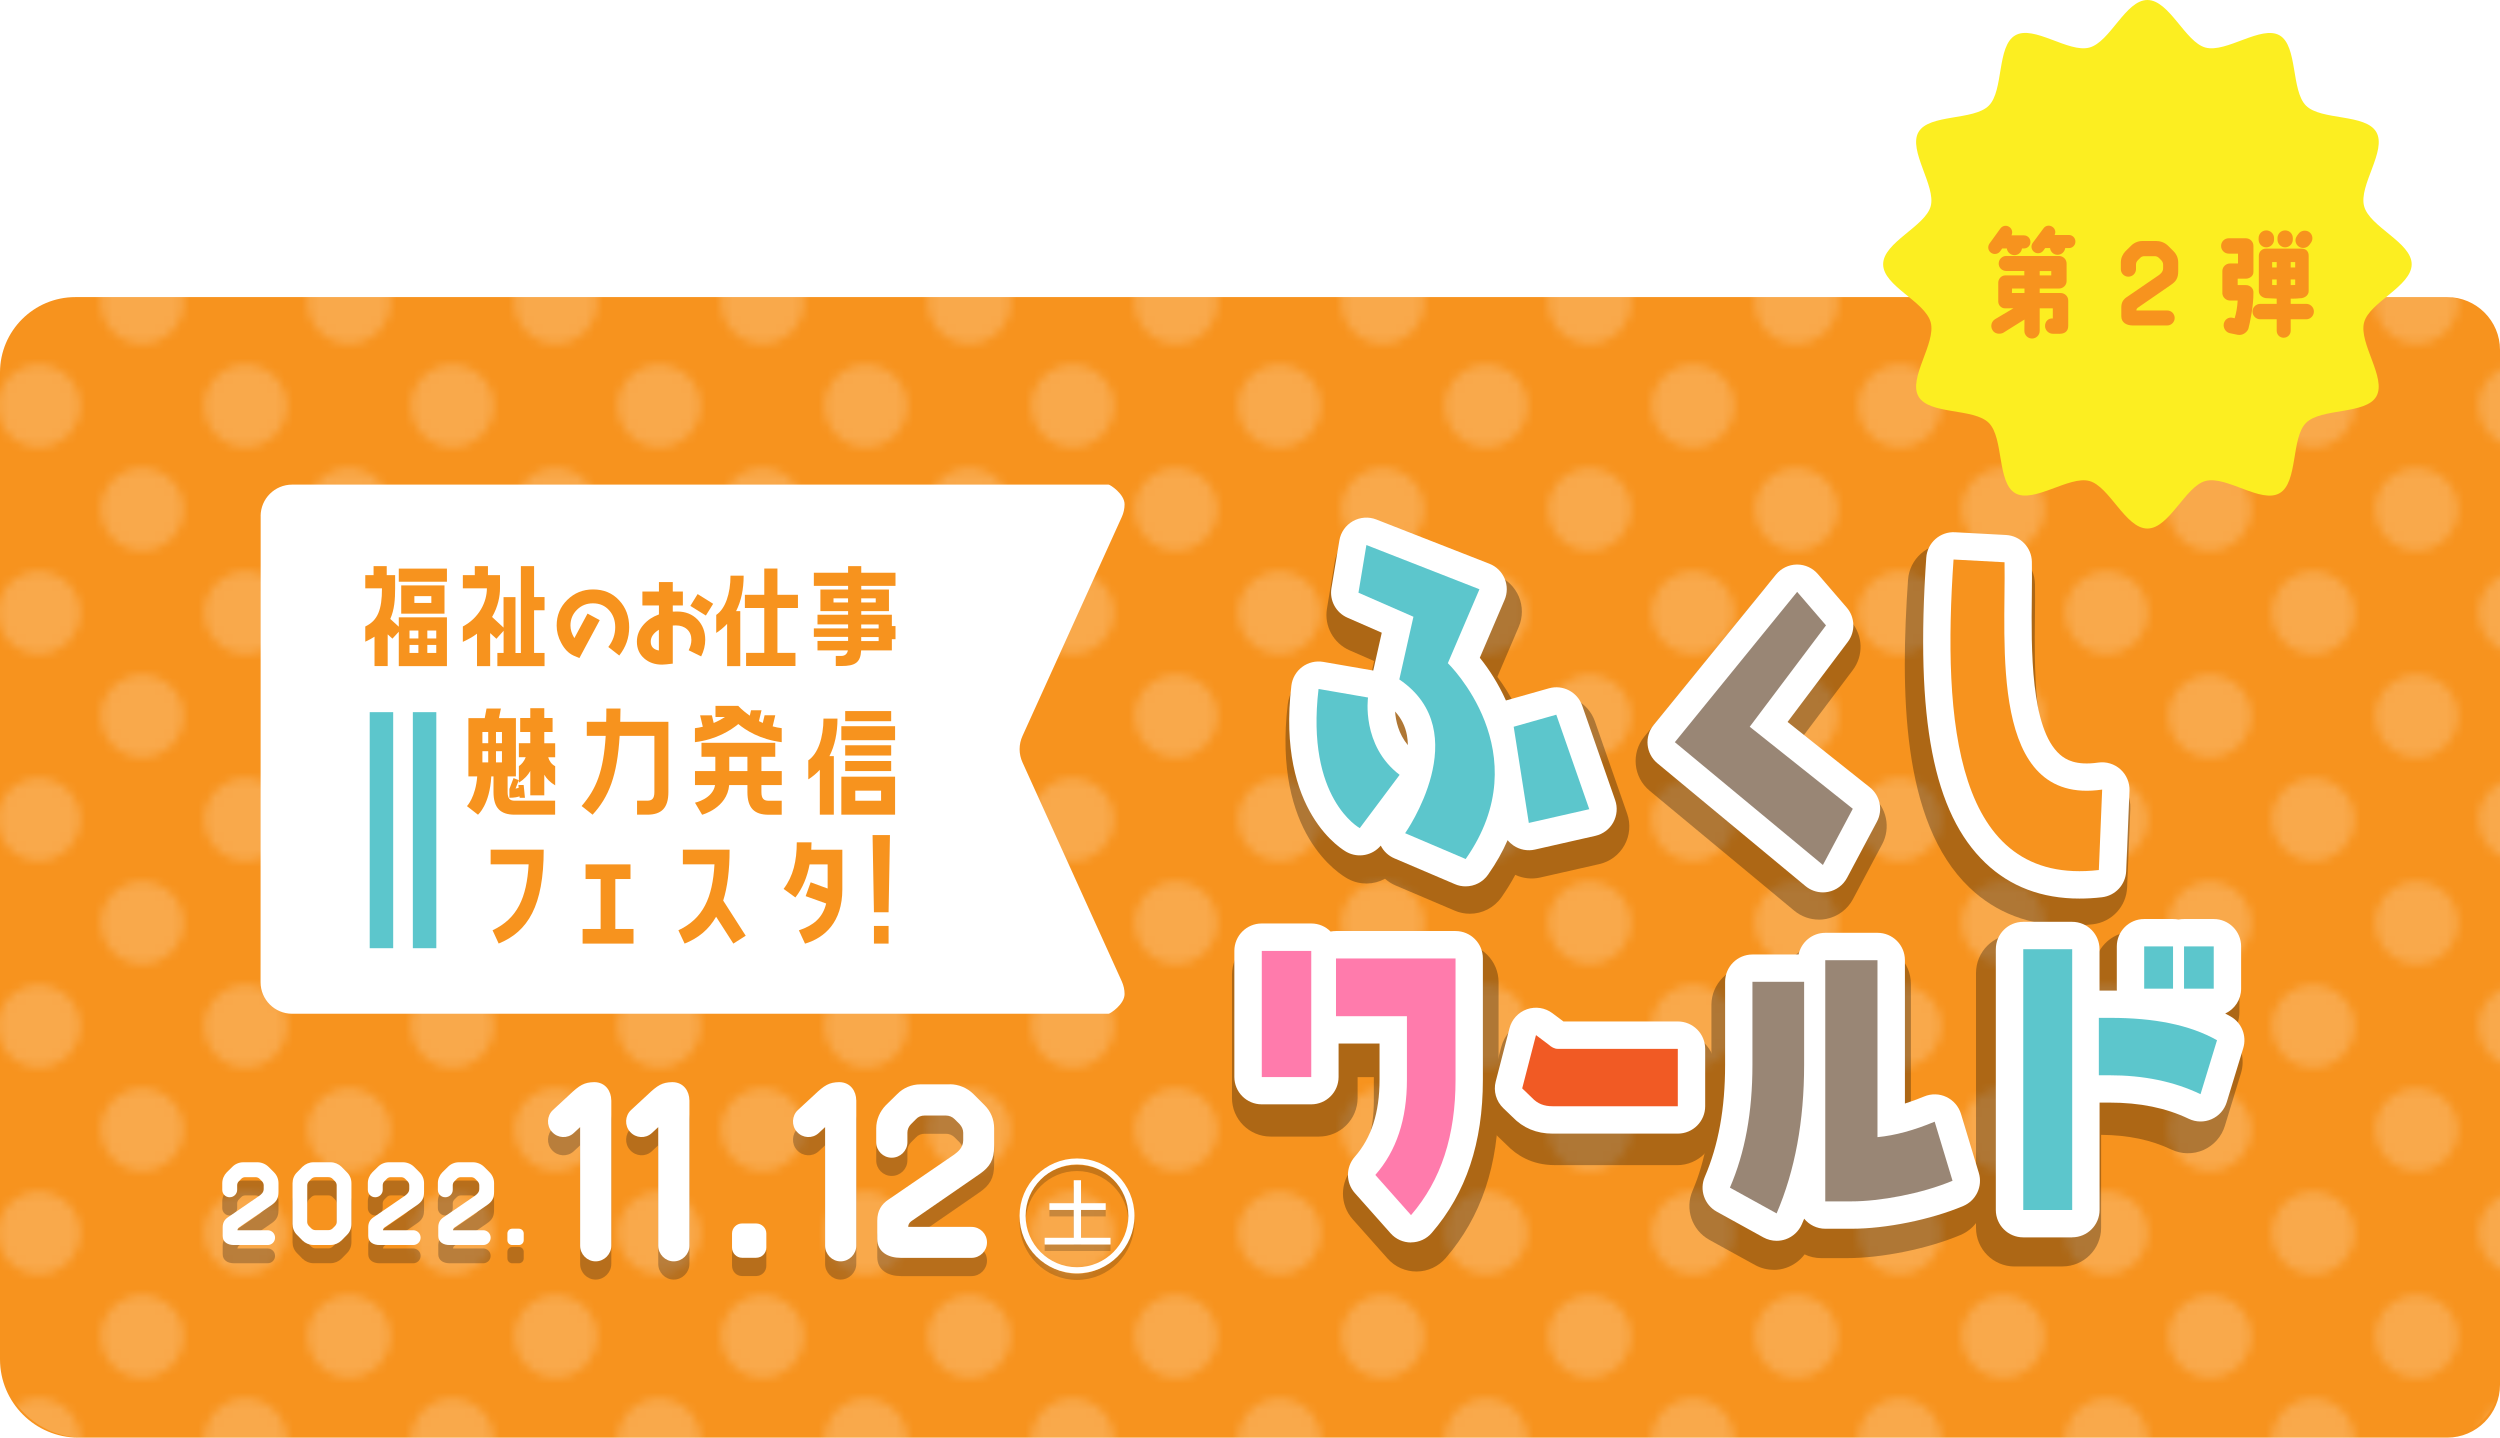 <?xml version="1.0" encoding="UTF-8"?><svg id="_イヤー_2" xmlns="http://www.w3.org/2000/svg" xmlns:xlink="http://www.w3.org/1999/xlink" viewBox="0 0 473 272"><defs><pattern id="_規パターンスウォッチ_4" x="0" y="0" width="48" height="48" patternTransform="translate(5621.07 3225.96) scale(1.63)" patternUnits="userSpaceOnUse" viewBox="0 0 48 48"><g><rect width="48" height="48" fill="none"/><g><path d="M24,52.8c2.65,0,4.8-2.15,4.8-4.8s-2.15-4.8-4.8-4.8-4.8,2.15-4.8,4.8,2.15,4.8,4.8,4.8Z" fill="#fff"/><path d="M48,52.8c2.65,0,4.8-2.15,4.8-4.8s-2.15-4.8-4.8-4.8-4.8,2.15-4.8,4.8,2.15,4.8,4.8,4.8Z" fill="#fff"/><path d="M24,28.8c2.65,0,4.8-2.15,4.8-4.8s-2.15-4.8-4.8-4.8-4.8,2.15-4.8,4.8,2.15,4.8,4.8,4.8Z" fill="#fff"/><path d="M48,28.8c2.65,0,4.8-2.15,4.8-4.8s-2.15-4.8-4.8-4.8-4.8,2.15-4.8,4.8,2.15,4.8,4.8,4.8Z" fill="#fff"/><path d="M36,40.8c2.65,0,4.8-2.15,4.8-4.8s-2.15-4.8-4.8-4.8-4.8,2.15-4.8,4.8,2.15,4.8,4.8,4.8Z" fill="#fff"/><path d="M12,40.8c2.65,0,4.8-2.15,4.8-4.8s-2.15-4.8-4.8-4.8-4.8,2.15-4.8,4.8,2.15,4.8,4.8,4.8Z" fill="#fff"/><path d="M36,16.8c2.65,0,4.8-2.15,4.8-4.8s-2.15-4.8-4.8-4.8-4.8,2.15-4.8,4.8,2.15,4.8,4.8,4.8Z" fill="#fff"/><path d="M12,16.8c2.65,0,4.8-2.15,4.8-4.8s-2.15-4.8-4.8-4.8-4.8,2.15-4.8,4.8,2.15,4.8,4.8,4.8Z" fill="#fff"/></g><g><path d="M0,52.8c2.65,0,4.8-2.15,4.8-4.8s-2.15-4.8-4.8-4.8-4.8,2.15-4.8,4.8,2.15,4.8,4.8,4.8Z" fill="#fff"/><path d="M0,28.8c2.65,0,4.8-2.15,4.8-4.8s-2.15-4.8-4.8-4.8-4.8,2.15-4.8,4.8,2.15,4.8,4.8,4.8Z" fill="#fff"/></g><g><path d="M24,4.8c2.65,0,4.8-2.15,4.8-4.8s-2.15-4.8-4.8-4.8-4.8,2.15-4.8,4.8,2.15,4.8,4.8,4.8Z" fill="#fff"/><path d="M48,4.8c2.65,0,4.8-2.15,4.8-4.8s-2.15-4.8-4.8-4.8-4.8,2.15-4.8,4.8,2.15,4.8,4.8,4.8Z" fill="#fff"/></g><path d="M0,4.8C2.65,4.8,4.8,2.65,4.8,0S2.65-4.8,0-4.8-4.8-2.65-4.8,0-2.65,4.8,0,4.8Z" fill="#fff"/></g></pattern></defs><g id="_イヤー_1-2"><g><g><path d="M14.26,56.21H463.01c5.51,0,9.99,4.48,9.99,9.99v195.81c0,5.51-4.48,9.99-9.99,9.99H14.83c-8.18,0-14.83-6.64-14.83-14.83V70.47c0-7.87,6.39-14.26,14.26-14.26Z" fill="#f7931e"/><path d="M14.79,56H461.49c6.35,0,11.51,5.16,11.51,11.51v193.34c0,6.16-5,11.16-11.16,11.16H15.74c-8.69,0-15.74-7.05-15.74-15.74V70.79c0-8.16,6.63-14.79,14.79-14.79Z" fill="url(#_規パターンスウォッチ_4)" opacity=".2"/><path d="M49.31,97.66c0-3.3,2.67-5.97,5.97-5.97H209.75c.28,0,3.02,1.77,3.02,3.73,0,.83-.19,1.65-.53,2.4l-18.79,41.44c-.35,.77-.54,1.62-.54,2.47,0,0,0,.02,0,.03,0,.85,.19,1.69,.54,2.47l18.79,41.44c.34,.76,.53,1.57,.53,2.4,0,1.96-2.74,3.73-3.02,3.73H55.27c-3.3,0-5.97-2.68-5.97-5.97l.02-88.16Z" fill="#fff"/><g><g opacity=".3"><path d="M278.08,172.88c-.96,0-1.93-.19-2.86-.59l-11.18-4.76c-.74-.32-1.41-.75-2-1.27-2.11,1.16-4.74,1.24-6.98,.03-1.48-.79-14.33-8.46-11.42-33.02,.24-1.99,1.28-3.8,2.89-5,1.61-1.2,3.64-1.68,5.61-1.34l7.14,1.24,.7-3.1-4.64-2.03c-3.06-1.34-4.83-4.59-4.28-7.89l1.46-8.81c.36-2.17,1.68-4.07,3.6-5.16,1.92-1.09,4.22-1.25,6.27-.45l20.9,8.18c1.84,.72,3.31,2.16,4.08,3.98,.76,1.82,.76,3.88-.02,5.7l-4.05,9.47c1.21,1.62,2.39,3.48,3.44,5.54l6.14-1.73c3.72-1.05,7.61,.98,8.88,4.62l6.1,17.47c.69,1.96,.5,4.13-.51,5.95s-2.74,3.12-4.77,3.58l-11.18,2.54c-1.59,.36-3.25,.18-4.71-.51-.75,1.41-1.62,2.82-2.61,4.24-1.4,2-3.66,3.12-5.99,3.12Z"/><path d="M344.14,173.99c-1.69,0-3.34-.59-4.66-1.68l-27.38-22.71c-3.09-2.56-3.53-7.12-1-10.23l22.61-27.79c1.37-1.68,3.4-2.66,5.56-2.69,2.14-.04,4.23,.9,5.64,2.54l5.34,6.19c2.24,2.6,2.37,6.42,.3,9.16l-9.83,13.06,13.49,10.74c2.75,2.19,3.55,6.04,1.9,9.14l-5.53,10.4c-1.03,1.94-2.88,3.31-5.04,3.74-.47,.09-.94,.14-1.42,.14Z"/><path d="M391.54,175.14c-7.55,0-13.9-2.42-18.93-7.22-12.99-12.41-13.03-37.62-11.61-58.21,.27-3.98,3.71-7.02,7.68-6.79l9.43,.51c3.82,.21,6.84,3.33,6.91,7.16,.04,1.95,.01,4.1-.01,6.38-.1,8.79-.25,23.51,4.44,27.61,.46,.4,1.68,1.46,5.26,.94,2.15-.31,4.33,.35,5.94,1.8s2.5,3.55,2.41,5.73l-.61,14.86c-.15,3.59-2.89,6.54-6.46,6.96-1.52,.18-3.01,.26-4.45,.26Zm-7.95-17.01c1.05,.82,2.49,1.63,4.56,2.07l.02-.43c-1.74-.39-3.26-.97-4.58-1.64Z"/><path d="M267.99,240.57c-2.09,0-4.07-.89-5.46-2.45l-6.6-7.43c-2.45-2.76-2.46-6.91-.02-9.68,2.71-3.08,4.02-7.25,4.02-12.77v-4.45h-3.07v3.94c0,4.03-3.27,7.31-7.31,7.31h-9.15c-4.03,0-7.31-3.27-7.31-7.31v-23.31c0-4.03,3.27-7.31,7.31-7.31h9.15c1.61,0,3.1,.52,4.3,1.4,.09,0,.18,0,.27,0h22.1c4.03,0,7.31,3.27,7.31,7.31v22.42c0,12.25-3.27,21.99-10.01,29.8-1.38,1.59-3.37,2.52-5.48,2.53h-.05Z"/><path d="M317.31,220.44h-23.17c-4.4,0-7.29-1.99-8.98-3.73l-1.67-1.6c-1.91-1.83-2.68-4.55-2.02-7.11l2.55-9.85c.61-2.36,2.36-4.26,4.66-5.06,2.3-.8,4.85-.41,6.8,1.05l1.44,1.08h20.39c4.03,0,7.31,3.27,7.31,7.31v10.61c0,4.03-3.27,7.31-7.31,7.31Zm-19.07-24.2h0Z"/><path d="M335.58,240.25c-1.22,0-2.44-.31-3.53-.91l-8.64-4.76c-3.29-1.82-4.67-5.84-3.18-9.29,2.4-5.57,3.57-12.04,3.57-19.78v-15.37c0-4.03,3.27-7.31,7.31-7.31h6.95c1.21-2.37,3.67-4,6.52-4h9.65c4.03,0,7.31,3.27,7.31,7.31v23.3c.15-.06,.3-.12,.45-.19,1.91-.79,4.06-.75,5.93,.14,1.87,.88,3.28,2.51,3.87,4.49l3.3,10.93c1.08,3.58-.71,7.4-4.16,8.85-6.23,2.62-14.89,4.38-21.53,4.38h-4.83c-1.12,0-2.19-.25-3.14-.71-.87,1.16-2.08,2.05-3.48,2.54-.77,.27-1.57,.4-2.37,.4Z"/><path d="M390.21,239.62h-9.04c-4.03,0-7.31-3.27-7.31-7.31v-48.21c0-4.03,3.27-7.31,7.31-7.31h9.04c2.86,0,5.34,1.65,6.54,4.05,1.09-2.67,3.71-4.56,6.77-4.56h5.34c.34,0,.68,.02,1.02,.07,.33-.05,.67-.07,1.02-.07h5.49c4.03,0,7.31,3.27,7.31,7.31v7.81c0,1.66-.55,3.19-1.48,4.41,1.84,1.87,2.57,4.64,1.77,7.25l-3.05,9.97c-.62,2.03-2.1,3.69-4.04,4.55-1.95,.85-4.17,.82-6.09-.09-3.81-1.82-8.16-2.73-13.28-2.78v17.59c0,4.03-3.27,7.31-7.31,7.31Z"/></g><g><path d="M277.29,167.7c-.68,0-1.37-.13-2.03-.42l-11.44-4.88c-1.13-.48-2.04-1.34-2.58-2.41-1.57,1.87-4.25,2.4-6.42,1.23-.55-.29-13.34-7.47-10.49-31.5,.17-1.41,.91-2.69,2.05-3.54,1.14-.85,2.58-1.19,3.98-.95l9.36,1.62s.07,.01,.1,.02l1.61-7.16-6.49-2.84c-2.17-.95-3.42-3.25-3.03-5.59l1.5-9.02c.25-1.54,1.19-2.88,2.55-3.65,1.36-.77,2.99-.89,4.44-.32l21.39,8.37c1.31,.51,2.35,1.53,2.89,2.82s.54,2.75-.02,4.04l-4.68,10.93c1.76,2.18,3.52,4.92,4.94,8.08,.03,0,.05-.02,.08-.02l8.06-2.28c2.63-.74,5.39,.69,6.29,3.28l6.24,17.88c.49,1.39,.35,2.92-.36,4.21-.71,1.29-1.94,2.21-3.38,2.54l-11.44,2.6c-1.4,.32-2.86,.04-4.05-.76-.42-.29-.8-.63-1.12-1.02-.94,2.16-2.16,4.34-3.7,6.53-.99,1.42-2.59,2.21-4.24,2.21Zm-4.07-12.54l1.96,.84c2.95-5.92,2.79-11.36,1.52-15.78,.24,5.69-1.65,11.1-3.48,14.94Zm19.94-7.94l.35,2.21,.39-.09-.74-2.12Zm-38.76-7.4c.36,4.04,1.38,6.87,2.44,8.79l1.14-1.52c-1.85-2.38-2.95-4.93-3.58-7.27Zm9.55-5.19c.12,1.71,.64,4.22,2.42,6.35-.01-.64-.07-1.27-.18-1.89-.32-1.7-1.05-3.18-2.24-4.47Zm7.8-20.76c.35,.54,.61,1.15,.74,1.79l.55-1.29-1.29-.5Z" fill="#fff"/><path d="M344.9,168.84c-1.2,0-2.37-.42-3.3-1.19l-28.02-23.24c-2.19-1.81-2.5-5.05-.71-7.25l23.14-28.44c.97-1.19,2.41-1.89,3.94-1.91,.02,0,.05,0,.07,0,1.51,0,2.94,.66,3.92,1.8l5.46,6.34c1.59,1.84,1.68,4.55,.21,6.49l-11.4,15.15,15.56,12.38c1.95,1.55,2.52,4.28,1.35,6.48l-5.66,10.64c-.73,1.37-2.04,2.35-3.57,2.65-.33,.07-.67,.1-1,.1Zm-20.77-29.13l19.18,15.91,.65-1.23-16.14-12.84c-1.26-1-1.93-2.48-1.95-3.98l-1.75,2.14Z" fill="#fff"/><path d="M393.44,170.01c-7.13,0-13.11-2.26-17.81-6.75-9.83-9.39-13.28-27.2-11.18-57.75,.19-2.82,2.63-4.97,5.44-4.81l9.65,.52c2.71,.15,4.84,2.36,4.89,5.07,.04,1.96,.01,4.15-.01,6.46-.11,10-.27,25.12,5.33,30.02,1.08,.94,3,2.12,7.23,1.51,1.52-.22,3.07,.25,4.21,1.28,1.14,1.03,1.77,2.52,1.71,4.06l-.63,15.21c-.11,2.55-2.05,4.64-4.58,4.93-1.46,.17-2.88,.25-4.26,.25Zm-19.19-44.19c.37,11.38,2.27,23.98,8.53,29.95,2.45,2.34,5.53,3.61,9.35,3.84l.2-4.95c-3.6-.42-6.75-1.79-9.39-4.1-6.23-5.45-8.15-15.14-8.7-24.75Z" fill="#fff"/><path d="M266.97,235.08c-1.48,0-2.89-.63-3.87-1.74l-6.76-7.61c-1.74-1.95-1.74-4.9-.02-6.86,3.16-3.59,4.69-8.36,4.69-14.59v-6.85h-7.75v6.33c0,2.86-2.32,5.18-5.18,5.18h-9.36c-2.86,0-5.18-2.32-5.18-5.18v-23.86c0-2.86,2.32-5.18,5.18-5.18h9.36c1.44,0,2.73,.58,3.67,1.53,.33-.06,.66-.1,1.01-.1h22.62c2.86,0,5.18,2.32,5.18,5.18v22.95c0,11.96-3.17,21.44-9.68,28.99-.97,1.13-2.39,1.78-3.88,1.79h-.04Zm-9.02-47.99h8.24c1.63,0,3.08,.75,4.03,1.93v-2.49h-12.27v.57Z" fill="#fff"/><path d="M317.44,214.48h-23.71c-3.02,0-5.56-1.06-7.57-3.15l-1.74-1.67c-1.35-1.3-1.9-3.22-1.43-5.04l2.61-10.08c.43-1.67,1.67-3.02,3.3-3.59,1.63-.57,3.43-.29,4.82,.75l2.08,1.56h21.64c2.86,0,5.18,2.32,5.18,5.18v10.86c0,2.86-2.32,5.18-5.18,5.18Zm-23.63-10.35h18.45v-.5h-17.56c-.25,0-.5-.01-.75-.04l-.14,.55Z" fill="#fff"/><path d="M336.14,234.76c-.86,0-1.73-.22-2.5-.64l-8.84-4.88c-2.33-1.29-3.31-4.14-2.25-6.58,2.58-5.99,3.84-12.91,3.84-21.16v-15.73c0-2.86,2.32-5.18,5.18-5.18h8.72c.5-2.34,2.57-4.1,5.06-4.1h9.88c2.86,0,5.18,2.32,5.18,5.18v27.12c1.16-.37,2.38-.81,3.65-1.34,1.35-.56,2.88-.53,4.2,.1,1.32,.63,2.32,1.78,2.75,3.18l3.38,11.18c.77,2.54-.51,5.24-2.95,6.27-6.12,2.58-14.62,4.3-21.14,4.3h-4.94c-1.62,0-3.06-.74-4.01-1.9-.14,.35-.29,.7-.44,1.04-.58,1.34-1.69,2.38-3.08,2.86-.55,.19-1.12,.28-1.68,.28Zm14.38-17.45v4.82c3.28-.03,8.07-.7,12.51-1.97l-.37-1.23c-2.41,.71-4.7,1.16-6.94,1.38-1.45,.14-2.9-.34-3.98-1.32-.52-.48-.94-1.05-1.23-1.67Z" fill="#fff"/><path d="M392.05,234.11h-9.26c-2.86,0-5.18-2.32-5.18-5.18v-49.34c0-2.86,2.32-5.18,5.18-5.18h9.26c2.86,0,5.18,2.32,5.18,5.18v7.83h2.1c.4,0,.79,0,1.18,0,0-.12-.01-.24-.01-.36v-8c0-2.86,2.32-5.18,5.18-5.18h5.46c.36,0,.7,.04,1.04,.1,.34-.07,.68-.1,1.04-.1h5.62c2.86,0,5.18,2.32,5.18,5.18v8c0,2.09-1.23,3.88-3.01,4.7,.34,.17,.67,.35,1,.54,2.12,1.19,3.12,3.7,2.41,6.02l-3.12,10.21c-.44,1.44-1.49,2.62-2.87,3.22-1.38,.61-2.95,.58-4.31-.07-4.33-2.07-9.25-3.07-15.04-3.07h-1.84v20.31c0,2.86-2.32,5.18-5.18,5.18Zm10.22-35.75c3.83,.21,7.39,.82,10.74,1.84l.16-.52c-3.05-1.04-6.69-1.65-10.9-1.85v.53Z" fill="#fff"/></g><g><path d="M258.83,131.97s-1.3,9.1,5.98,14.63l-7.54,10.08s-10.27-5.53-7.8-26.33l9.36,1.62Zm18.46,30.55l-11.44-4.88s13.52-19.18-1.1-29.09l2.67-11.86-10.4-4.55,1.5-9.02,21.39,8.37-5.98,13.98s17.49,16.9,3.38,37.05Zm17.16-27.3l6.24,17.88-11.44,2.6-2.86-18.2,8.06-2.28Z" fill="#5cc6cc"/><path d="M344.9,163.66l-28.02-23.24,23.14-28.44,5.46,6.34-14.43,19.18,19.5,15.52-5.66,10.64Z" fill="#998675"/><path d="M397.73,149.4l-.63,15.21c-27.28,3.15-29.58-28.32-27.49-58.75l9.65,.52c.28,15.04-3.15,46.16,18.46,43.01Z" fill="#f7931e"/><path d="M238.73,203.78v-23.86h9.36v23.86h-9.36Zm28.24,26.13l-6.76-7.61c4-4.55,5.98-10.53,5.98-18.01v-12.03h-13.42v-10.92h22.62v22.95c0,10.53-2.7,18.98-8.42,25.61Z" fill="#ff7bac"/><path d="M293.73,209.3c-1.56,0-2.81-.45-3.9-1.62l-1.83-1.76,2.61-10.08,2.34,1.76c.58,.52,1.17,.84,1.75,.84h22.74v10.86h-23.71Z" fill="#f15a24"/><path d="M336.14,229.58l-8.84-4.88c2.86-6.63,4.26-14.24,4.26-23.21v-15.73h9.78v15.73c0,10.6-1.72,19.96-5.2,28.08Zm14.14-2.28h-4.94v-45.63h9.88v33.48c3.38-.33,6.92-1.3,10.82-2.93l3.38,11.18c-5.88,2.47-13.78,3.9-19.14,3.9Z" fill="#998675"/><path d="M382.8,228.93v-49.34h9.26v49.34h-9.26Zm33.54-21.91c-5.04-2.41-10.76-3.58-17.26-3.58h-1.98v-10.86h2.24c8.16,0,14.93,1.3,20.12,4.23l-3.12,10.21Zm-10.66-19.96v-8h5.46v8h-5.46Zm7.54,0v-8h5.62v8h-5.62Z" fill="#5cc6cc"/></g></g><g><g opacity=".3"><path d="M48.69,223.35c.77,0,1.57,.32,2.13,.88l1.01,1.01c.56,.56,.86,1.29,.86,2.08v1.61c0,1.25-.39,1.87-1.31,2.51l-6.17,4.25c-.17,.13-.28,.3-.28,.52h5.71c.77,0,1.4,.62,1.4,1.4s-.62,1.4-1.4,1.4h-6.36c-1.18,0-2.15-.54-2.15-1.72v-1.63c0-.9,.37-1.48,1.01-1.91l5.93-4.06c.32-.24,.82-.62,.82-1.29v-.69c0-.28-.13-.56-.32-.77-.15-.15-.3-.3-.45-.45-.22-.22-.49-.32-.8-.32h-1.91c-.3,0-.58,.11-.77,.32-.15,.15-.3,.3-.45,.45-.22,.21-.32,.49-.32,.77v.86c0,.77-.64,1.4-1.42,1.4s-1.4-.62-1.4-1.4v-1.25c0-.79,.32-1.52,.86-2.08l1.03-1.01c.54-.56,1.31-.88,2.08-.88h2.66Z" fill="#231815"/><path d="M62.54,223.35c.77,0,1.52,.32,2.08,.86l1.01,1.03c.56,.54,.86,1.29,.86,2.08v7.71c0,.79-.3,1.55-.86,2.08l-1.01,1.03c-.56,.54-1.31,.86-2.08,.86h-3.24c-.77,0-1.53-.32-2.08-.86l-1.01-1.03c-.56-.54-.86-1.29-.86-2.08v-7.71c0-.79,.3-1.55,.86-2.08l1.01-1.03c.56-.54,1.31-.86,2.08-.86h3.24Zm1.16,4.36c0-.28-.13-.58-.32-.77-.15-.15-.3-.3-.45-.45-.22-.22-.49-.32-.8-.32h-2.43c-.3,0-.58,.11-.8,.32-.15,.15-.3,.3-.45,.45-.19,.19-.32,.49-.32,.77v6.94c0,.28,.13,.58,.32,.77,.15,.15,.3,.3,.45,.45,.22,.21,.49,.32,.8,.32h2.43c.3,0,.58-.11,.8-.32,.15-.15,.3-.3,.45-.45,.19-.19,.32-.49,.32-.77v-6.94Z" fill="#231815"/><path d="M76.23,223.35c.77,0,1.57,.32,2.13,.88l1.01,1.01c.56,.56,.86,1.29,.86,2.08v1.61c0,1.25-.39,1.87-1.31,2.51l-6.17,4.25c-.17,.13-.28,.3-.28,.52h5.71c.77,0,1.4,.62,1.4,1.4s-.62,1.4-1.4,1.4h-6.36c-1.18,0-2.15-.54-2.15-1.72v-1.63c0-.9,.37-1.48,1.01-1.91l5.93-4.06c.32-.24,.82-.62,.82-1.29v-.69c0-.28-.13-.56-.32-.77-.15-.15-.3-.3-.45-.45-.22-.22-.49-.32-.8-.32h-1.91c-.3,0-.58,.11-.77,.32-.15,.15-.3,.3-.45,.45-.22,.21-.32,.49-.32,.77v.86c0,.77-.64,1.4-1.42,1.4s-1.4-.62-1.4-1.4v-1.25c0-.79,.32-1.52,.86-2.08l1.03-1.01c.54-.56,1.31-.88,2.08-.88h2.66Z" fill="#231815"/><path d="M89.48,223.35c.77,0,1.57,.32,2.13,.88l1.01,1.01c.56,.56,.86,1.29,.86,2.08v1.61c0,1.25-.39,1.87-1.31,2.51l-6.17,4.25c-.17,.13-.28,.3-.28,.52h5.71c.77,0,1.4,.62,1.4,1.4s-.62,1.4-1.4,1.4h-6.36c-1.18,0-2.15-.54-2.15-1.72v-1.63c0-.9,.37-1.48,1.01-1.91l5.93-4.06c.32-.24,.82-.62,.82-1.29v-.69c0-.28-.13-.56-.32-.77-.15-.15-.3-.3-.45-.45-.22-.22-.49-.32-.8-.32h-1.91c-.3,0-.58,.11-.77,.32-.15,.15-.3,.3-.45,.45-.22,.21-.32,.49-.32,.77v.86c0,.77-.64,1.4-1.42,1.4s-1.4-.62-1.4-1.4v-1.25c0-.79,.32-1.52,.86-2.08l1.03-1.01c.54-.56,1.31-.88,2.08-.88h2.66Z" fill="#231815"/><path d="M96,236.82c0-.49,.41-.9,.9-.9h1.27c.52,0,.92,.41,.92,.9v1.27c0,.52-.41,.92-.92,.92h-1.27c-.49,0-.9-.41-.9-.92v-1.27Z" fill="#231815"/><path d="M115.66,211.61v27.52c0,1.62-1.35,2.97-2.97,2.97s-2.93-1.35-2.93-2.97v-22.43l-1.22,1.13c-1.17,1.08-3.02,.99-4.1-.23-1.08-1.17-.99-3.06,.18-4.14l3.02-2.79c2.03-1.94,2.88-2.43,4.77-2.48,2.21,0,3.24,1.8,3.24,3.42Z" fill="#231815"/><path d="M130.44,211.61v27.52c0,1.62-1.35,2.97-2.97,2.97s-2.93-1.35-2.93-2.97v-22.43l-1.22,1.13c-1.17,1.08-3.02,.99-4.1-.23-1.08-1.17-.99-3.06,.18-4.14l3.02-2.79c2.03-1.94,2.88-2.43,4.77-2.48,2.21,0,3.24,1.8,3.24,3.42Z" fill="#231815"/><path d="M138.5,236.83c0-1.04,.86-1.89,1.89-1.89h2.66c1.08,0,1.94,.86,1.94,1.89v2.66c0,1.08-.86,1.94-1.94,1.94h-2.66c-1.04,0-1.89-.86-1.89-1.94v-2.66Z" fill="#231815"/><path d="M162.01,211.61v27.52c0,1.62-1.35,2.97-2.97,2.97s-2.93-1.35-2.93-2.97v-22.43l-1.22,1.13c-1.17,1.08-3.02,.99-4.1-.23-1.08-1.17-.99-3.06,.18-4.14l3.02-2.79c2.03-1.94,2.88-2.43,4.77-2.48,2.21,0,3.24,1.8,3.24,3.42Z" fill="#231815"/><path d="M179.71,208.59c1.62,0,3.29,.68,4.46,1.85l2.12,2.12c1.17,1.17,1.8,2.7,1.8,4.37v3.38c0,2.61-.81,3.92-2.75,5.27l-12.92,8.92c-.36,.27-.59,.63-.59,1.08h11.98c1.62,0,2.93,1.31,2.93,2.93s-1.31,2.93-2.93,2.93h-13.33c-2.48,0-4.5-1.13-4.5-3.6v-3.42c0-1.89,.77-3.11,2.12-4.01l12.43-8.51c.68-.5,1.71-1.31,1.71-2.7v-1.44c0-.59-.27-1.17-.68-1.62-.32-.32-.63-.63-.95-.95-.45-.45-1.04-.68-1.67-.68h-4.01c-.63,0-1.22,.23-1.62,.68-.31,.32-.63,.63-.95,.95-.45,.45-.68,1.04-.68,1.62v1.8c0,1.62-1.35,2.93-2.97,2.93s-2.93-1.31-2.93-2.93v-2.61c0-1.67,.68-3.2,1.8-4.37l2.16-2.12c1.13-1.17,2.75-1.85,4.37-1.85h5.58Z" fill="#231815"/></g><g><path d="M48.69,219.9c.77,0,1.57,.32,2.13,.88l1.01,1.01c.56,.56,.86,1.29,.86,2.08v1.61c0,1.25-.39,1.87-1.31,2.51l-6.17,4.25c-.17,.13-.28,.3-.28,.52h5.71c.77,0,1.4,.62,1.4,1.4s-.62,1.4-1.4,1.4h-6.36c-1.18,0-2.15-.54-2.15-1.72v-1.63c0-.9,.37-1.48,1.01-1.91l5.93-4.06c.32-.24,.82-.62,.82-1.29v-.69c0-.28-.13-.56-.32-.77-.15-.15-.3-.3-.45-.45-.22-.22-.49-.32-.8-.32h-1.91c-.3,0-.58,.11-.77,.32-.15,.15-.3,.3-.45,.45-.22,.21-.32,.49-.32,.77v.86c0,.77-.64,1.4-1.42,1.4s-1.4-.62-1.4-1.4v-1.25c0-.79,.32-1.52,.86-2.08l1.03-1.01c.54-.56,1.31-.88,2.08-.88h2.66Z" fill="#fff"/><path d="M62.54,219.9c.77,0,1.52,.32,2.08,.86l1.01,1.03c.56,.54,.86,1.29,.86,2.08v7.71c0,.79-.3,1.55-.86,2.08l-1.01,1.03c-.56,.54-1.31,.86-2.08,.86h-3.24c-.77,0-1.53-.32-2.08-.86l-1.01-1.03c-.56-.54-.86-1.29-.86-2.08v-7.71c0-.79,.3-1.55,.86-2.08l1.01-1.03c.56-.54,1.31-.86,2.08-.86h3.24Zm1.16,4.36c0-.28-.13-.58-.32-.77-.15-.15-.3-.3-.45-.45-.22-.22-.49-.32-.8-.32h-2.43c-.3,0-.58,.11-.8,.32-.15,.15-.3,.3-.45,.45-.19,.19-.32,.49-.32,.77v6.94c0,.28,.13,.58,.32,.77,.15,.15,.3,.3,.45,.45,.22,.21,.49,.32,.8,.32h2.43c.3,0,.58-.11,.8-.32,.15-.15,.3-.3,.45-.45,.19-.19,.32-.49,.32-.77v-6.94Z" fill="#fff"/><path d="M76.23,219.9c.77,0,1.57,.32,2.13,.88l1.01,1.01c.56,.56,.86,1.29,.86,2.08v1.61c0,1.25-.39,1.87-1.31,2.51l-6.17,4.25c-.17,.13-.28,.3-.28,.52h5.71c.77,0,1.4,.62,1.4,1.4s-.62,1.4-1.4,1.4h-6.36c-1.18,0-2.15-.54-2.15-1.72v-1.63c0-.9,.37-1.48,1.01-1.91l5.93-4.06c.32-.24,.82-.62,.82-1.29v-.69c0-.28-.13-.56-.32-.77-.15-.15-.3-.3-.45-.45-.22-.22-.49-.32-.8-.32h-1.91c-.3,0-.58,.11-.77,.32-.15,.15-.3,.3-.45,.45-.22,.21-.32,.49-.32,.77v.86c0,.77-.64,1.4-1.42,1.4s-1.4-.62-1.4-1.4v-1.25c0-.79,.32-1.52,.86-2.08l1.03-1.01c.54-.56,1.31-.88,2.08-.88h2.66Z" fill="#fff"/><path d="M89.48,219.9c.77,0,1.57,.32,2.13,.88l1.01,1.01c.56,.56,.86,1.29,.86,2.08v1.61c0,1.25-.39,1.87-1.31,2.51l-6.17,4.25c-.17,.13-.28,.3-.28,.52h5.71c.77,0,1.4,.62,1.4,1.4s-.62,1.4-1.4,1.4h-6.36c-1.18,0-2.15-.54-2.15-1.72v-1.63c0-.9,.37-1.48,1.01-1.91l5.93-4.06c.32-.24,.82-.62,.82-1.29v-.69c0-.28-.13-.56-.32-.77-.15-.15-.3-.3-.45-.45-.22-.22-.49-.32-.8-.32h-1.91c-.3,0-.58,.11-.77,.32-.15,.15-.3,.3-.45,.45-.22,.21-.32,.49-.32,.77v.86c0,.77-.64,1.4-1.42,1.4s-1.4-.62-1.4-1.4v-1.25c0-.79,.32-1.52,.86-2.08l1.03-1.01c.54-.56,1.31-.88,2.08-.88h2.66Z" fill="#fff"/><path d="M96,233.37c0-.49,.41-.9,.9-.9h1.27c.52,0,.92,.41,.92,.9v1.27c0,.52-.41,.92-.92,.92h-1.27c-.49,0-.9-.41-.9-.92v-1.27Z" fill="#fff"/><path d="M115.66,208.16v27.52c0,1.62-1.35,2.97-2.97,2.97s-2.93-1.35-2.93-2.97v-22.43l-1.22,1.13c-1.17,1.08-3.02,.99-4.1-.23-1.08-1.17-.99-3.06,.18-4.14l3.02-2.79c2.03-1.94,2.88-2.43,4.77-2.48,2.21,0,3.24,1.8,3.24,3.42Z" fill="#fff"/><path d="M130.44,208.16v27.52c0,1.62-1.35,2.97-2.97,2.97s-2.93-1.35-2.93-2.97v-22.43l-1.22,1.13c-1.17,1.08-3.02,.99-4.1-.23-1.08-1.17-.99-3.06,.18-4.14l3.02-2.79c2.03-1.94,2.88-2.43,4.77-2.48,2.21,0,3.24,1.8,3.24,3.42Z" fill="#fff"/><path d="M138.5,233.37c0-1.04,.86-1.89,1.89-1.89h2.66c1.08,0,1.94,.86,1.94,1.89v2.66c0,1.08-.86,1.94-1.94,1.94h-2.66c-1.04,0-1.89-.86-1.89-1.94v-2.66Z" fill="#fff"/><path d="M162.01,208.16v27.52c0,1.62-1.35,2.97-2.97,2.97s-2.93-1.35-2.93-2.97v-22.43l-1.22,1.13c-1.17,1.08-3.02,.99-4.1-.23-1.08-1.17-.99-3.06,.18-4.14l3.02-2.79c2.03-1.94,2.88-2.43,4.77-2.48,2.21,0,3.24,1.8,3.24,3.42Z" fill="#fff"/><path d="M179.71,205.14c1.62,0,3.29,.68,4.46,1.85l2.12,2.12c1.17,1.17,1.8,2.7,1.8,4.37v3.38c0,2.61-.81,3.92-2.75,5.27l-12.92,8.92c-.36,.27-.59,.63-.59,1.08h11.98c1.62,0,2.93,1.31,2.93,2.93s-1.31,2.93-2.93,2.93h-13.33c-2.48,0-4.5-1.13-4.5-3.6v-3.42c0-1.89,.77-3.11,2.12-4.01l12.43-8.51c.68-.5,1.71-1.31,1.71-2.7v-1.44c0-.59-.27-1.17-.68-1.62-.32-.32-.63-.63-.95-.95-.45-.45-1.04-.68-1.67-.68h-4.01c-.63,0-1.22,.23-1.62,.68-.31,.32-.63,.63-.95,.95-.45,.45-.68,1.04-.68,1.62v1.8c0,1.62-1.35,2.93-2.97,2.93s-2.93-1.31-2.93-2.93v-2.61c0-1.67,.68-3.2,1.8-4.37l2.16-2.12c1.13-1.17,2.75-1.85,4.37-1.85h5.58Z" fill="#fff"/></g></g><g><g opacity=".2"><path d="M203.77,242.16c-6,0-10.87-4.88-10.87-10.87s4.88-10.87,10.87-10.87,10.87,4.88,10.87,10.87-4.88,10.87-10.87,10.87Zm0-20.6c-5.36,0-9.72,4.36-9.72,9.72s4.36,9.72,9.72,9.72,9.72-4.36,9.72-9.72-4.36-9.72-9.72-9.72Z"/><path d="M210.11,235.42v1.27h-12.46v-1.27h5.5v-5.27h-4.6v-1.27h4.6v-4.35h1.38v4.35h4.67v1.27h-4.67v5.27h5.58Z"/></g><g><path d="M203.77,240.92c-6,0-10.87-4.88-10.87-10.87s4.88-10.87,10.87-10.87,10.87,4.88,10.87,10.87-4.88,10.87-10.87,10.87Zm0-20.6c-5.36,0-9.72,4.36-9.72,9.72s4.36,9.72,9.72,9.72,9.72-4.36,9.72-9.72-4.36-9.72-9.72-9.72Z" fill="#fff"/><path d="M210.11,234.19v1.27h-12.46v-1.27h5.5v-5.27h-4.6v-1.27h4.6v-4.35h1.38v4.35h4.67v1.27h-4.67v5.27h5.58Z" fill="#fff"/></g></g><g><path d="M75.45,118.58v-1.78h9.11v9.23h-9.11v-6.51l-1.2,1.31-.9-.81v6h-2.49v-5.56c-.53,.35-1.11,.65-1.75,.95v-2.88c2.38-1.13,3.16-3.19,3.16-7.22h-3.16v-2.49h1.57v-1.71h2.49v1.71h1.59v2.49c0,2.1-.14,4.06-.92,5.79l1.62,1.48Zm0-8.51v-2.49h9.11v2.49h-9.11Zm.46,.69h8.19v5.35h-8.19v-5.35Zm1.57,8.54v1.5h1.68v-1.5h-1.68Zm0,2.72v1.52h1.68v-1.52h-1.68Zm4.13-7.94v-1.29h-3.21v1.29h3.21Zm-.76,5.22v1.5h1.69v-1.5h-1.69Zm0,2.72v1.52h1.69v-1.52h-1.69Z" fill="#f7931e"/><path d="M101.05,107.11v5.86h1.98v2.49h-1.98v8.08h1.98v2.49h-8.93v-2.49h1.18v-4.2l-1.36,1.52-1.18-1.08v6.25h-2.49v-6.14c-.76,.58-1.66,1.08-2.68,1.55v-2.91c3.14-1.66,4.55-4.69,4.55-7.22h-4.55v-2.49h2.26v-1.71h2.49v1.71h2.28v2.49c0,1.43-.35,3.46-1.5,5.42l2.17,2.01v-5.77h2.26v10.57h1.02v-16.43h2.49Z" fill="#f7931e"/><path d="M117.16,124.02l-2.07-1.61c.88-1.14,1.31-2.38,1.31-3.75,0-1.28-.39-2.35-1.14-3.18-.79-.89-1.8-1.33-3.08-1.33-1.19,0-2.19,.4-3.01,1.21s-1.24,1.8-1.24,2.99c0,.79,.24,1.57,.74,2.38l2.49-4.64,2.31,1.24-3.85,7.18c-.35-.14-.72-.3-1.1-.47-.96-.44-1.73-1.24-2.34-2.4-.58-1.07-.86-2.17-.86-3.29,0-1.91,.66-3.53,2.01-4.85,1.33-1.31,2.96-1.98,4.87-1.98,2.01,0,3.66,.68,4.93,2.05,1.28,1.37,1.91,3.06,1.91,5.09s-.63,3.76-1.87,5.36Z" fill="#f7931e"/><path d="M132.66,124.19l-2.36-1.16c.33-.68,.51-1.33,.51-1.96,0-.86-.28-1.52-.82-2.01s-1.26-.73-2.12-.73c-.19,0-.39,0-.58,.02v7.21c-1,.12-1.66,.19-2.03,.19-1.35,0-2.47-.39-3.36-1.16-.93-.81-1.4-1.87-1.4-3.2,0-1.17,.42-2.24,1.26-3.2,.75-.86,1.71-1.51,2.91-1.94v-1.7h-3.13v-2.63h3.13v-1.79h2.62v1.79h1.91v2.63h-1.91v1.17c.51-.02,.79-.02,.86-.02,1.56,0,2.82,.51,3.81,1.51,.98,1.02,1.47,2.29,1.47,3.85,0,1.05-.26,2.1-.77,3.13Zm-8-5.04c-1.03,.63-1.54,1.38-1.54,2.24,0,.94,.51,1.51,1.54,1.68v-3.92Zm8.89-2.69l-2.94-1.82,1.38-2.24,2.94,1.84-1.38,2.22Z" fill="#f7931e"/><path d="M137.56,118.04c-.6,.65-1.29,1.22-2.05,1.71v-3.41c1.71-1.15,2.7-3.99,2.7-7.43h2.49c0,2.61-.48,4.85-1.43,6.71h.79v10.41h-2.49v-7.98Zm9.53-10.48v4.98h3.88v2.49h-3.88v8.49h3.41v2.49h-9.34v-2.49h3.44v-8.49h-3.67v-2.49h3.67v-4.98h2.49Z" fill="#f7931e"/><path d="M169.43,110.85h-6.48v.69h5.24v4.08h-5.24v.69h5.79v2.14h.69v2.49h-.69v2.12h-5.81c-.12,2.29-1.11,2.95-3.76,2.95h-1.04v-1.91h1.04c.69,0,1.11-.37,1.25-1.04h-5.75v-1.8h5.79v-.76h-6.48v-1.61h6.48v-.76h-5.79v-1.82h5.79v-.69h-5.24v-4.08h5.24v-.69h-6.48v-2.49h6.48v-1.25h2.49v1.25h6.48v2.49Zm-8.98,3.14v-.78h-2.75v.78h2.75Zm5.24-.78h-2.75v.78h2.75v-.78Zm.55,4.94h-3.3v.76h3.3v-.76Zm0,3.14v-.76h-3.3v.76h3.3Z" fill="#f7931e"/><path d="M96.04,149.85c0,1.27,.44,1.64,1.35,1.64h7.64v2.65h-7.64c-2.69,0-4.02-1.25-4.02-4.29v-2.96h-.42c-.29,5.41-2.52,7.25-2.52,7.25l-2.08-1.62s1.64-1.69,1.94-5.63h-1.67v-11.02h3.09l.34-1.81h2.72l-.37,1.81h3.21v11.02h-1.57v2.96Zm-3.67-9.24v-2.11h-1.1v2.11h1.1Zm0,3.63v-2.11h-1.1v2.11h1.1Zm2.6-3.63v-2.11h-1.13v2.11h1.13Zm0,3.63v-2.11h-1.13v2.11h1.13Zm3.18,3.38l-.61,1.59c.24-.05,.44-.1,.59-.15l-.05-.54h1l.24,2.42h-1l-.03-.27c-.32,.12-.91,.27-1.91,.27v-1.67l.78-2.06,.98,.39Zm4.83-9.11v2.11h2.06v2.65h-1.32c.2,.71,.64,1.35,1.32,1.69v3.63c-.98-.59-1.62-1.27-2.06-2.01v3.89h-2.65v-4.61c-.42,.78-1.1,1.54-2.16,2.23v-3.14c.54-.34,1.03-.98,1.3-1.69h-1.3v-2.65h2.16v-2.11h-1.91v-2.65h1.91v-1.86h2.65v1.86h1.57v2.65h-1.57Z" fill="#f7931e"/><path d="M117.4,134.05c0,.88-.03,1.71-.05,2.52h9.11v13.28c0,3.04-1.32,4.29-4.02,4.29h-1.91v-2.65h1.91c.91,0,1.37-.37,1.37-1.64v-10.63h-6.57c-.46,7.55-2.03,11.56-5.12,14.92l-2.08-1.64c2.77-3.21,4.14-6.52,4.56-13.28h-3.58v-2.65h3.67c.03-.81,.03-1.64,.03-2.52h2.67Z" fill="#f7931e"/><path d="M146.68,135.35l-.49,2.08c.54,.15,1.1,.27,1.71,.34v2.65c-4.14-.51-6.86-2.3-8.21-3.43-1.37,1.13-4.09,2.92-8.21,3.43v-2.65c.51-.05,1-.15,1.49-.27l-.51-2.16h2.23l.34,1.45c.81-.34,1.52-.73,2.13-1.13h-1.79v-2.11h4.31s.76,.88,2.18,1.86l.24-1.03h1.98l-.49,2.06c.24,.12,.49,.24,.73,.34l.34-1.45h1.98Zm-2.62,7.84v2.7h3.85v2.65h-3.85v1.32c0,1.27,.47,1.64,1.37,1.64h2.47v2.65h-2.47c-2.69,0-4.02-1.25-4.02-4.29v-1.32h-3.45c-.39,4.38-5.12,5.61-5.12,5.61l-1.35-2.28s3.36-.71,3.8-3.33h-3.8v-2.65h3.85v-2.7h-2.62v-2.65h13.96v2.65h-2.62Zm-2.65,2.7v-2.7h-3.43v2.7h3.43Z" fill="#f7931e"/><path d="M152.93,143.85c1.81-1.22,2.87-4.24,2.87-7.89h2.65c0,2.74-.52,5.14-1.52,7.1h.83v11.07h-2.65v-8.48c-.64,.69-1.37,1.3-2.18,1.81v-3.63Zm6.25-3.8v-2.65h10.17v2.65h-10.17Zm0,14.09v-7.2h10.17v7.2h-10.17Zm.73-19.6h8.7v1.91h-8.7v-1.91Zm8.7,6.47v1.94h-8.7v-1.94h8.7Zm-8.7,4.88v-1.91h8.7v1.91h-8.7Zm1.91,3.7v1.91h4.88v-1.91h-4.88Z" fill="#f7931e"/><path d="M93.19,176.01c4.7-2.21,6.47-6.16,6.83-12.48h-7.19v-2.77h10.04c0,10.65-3,15.51-8.52,17.76l-1.16-2.52Z" fill="#f7931e"/><path d="M119.86,175.76v2.77h-9.63v-2.77h3.41v-9.45h-2.85v-2.77h8.5v2.77h-2.87v9.45h3.44Z" fill="#f7931e"/><path d="M138.04,160.76c0,3.95-.41,7.09-1.21,9.63l4.26,6.65-2.34,1.49-3.26-5.08c-1.41,2.46-3.41,4.06-5.96,5.08l-1.18-2.52c4.7-2.21,6.47-6.16,6.83-12.48h-5.98v-2.77h8.83Z" fill="#f7931e"/><path d="M153.54,159.38c0,.46-.03,.93-.05,1.39h5.88v7.5c0,6.19-3.34,9.17-7.06,10.27l-1.16-2.52c2.77-.92,4.52-2.39,5.16-5.08l-3.88-1.39,.95-2.62,3.21,1.18v-4.57h-3.41c-.46,2.39-1.31,4.49-2.69,6.26l-2.23-1.62c1.82-2.39,2.49-5.29,2.49-8.81h2.8Z" fill="#f7931e"/><path d="M168.12,172.6h-2.77l-.26-14.61h3.29l-.26,14.61Zm-2.77,2.59h2.77v3.34h-2.77v-3.34Z" fill="#f7931e"/></g><rect x="69.95" y="134.74" width="4.44" height="44.66" fill="#5cc6cc"/><rect x="78.11" y="134.74" width="4.44" height="44.66" fill="#5cc6cc"/></g><path d="M456.29,50c0,4.14-7.98,7.17-9,10.99-1.06,3.95,4.31,10.56,2.31,14.02s-10.46,2.15-13.3,5-1.49,11.27-5,13.3-10.07-3.36-14.02-2.31c-3.82,1.02-6.85,9-10.99,9s-7.17-7.98-10.99-9-10.56,4.31-14.02,2.31-2.15-10.46-5-13.3-11.27-1.49-13.3-5c-2-3.46,3.36-10.07,2.31-14.02s-9-6.85-9-10.99,7.98-7.17,9-10.99-4.31-10.56-2.31-14.02,10.46-2.15,13.3-5c2.85-2.85,1.49-11.27,5-13.3s10.07,3.36,14.02,2.31,6.85-9,10.99-9,7.17,7.98,10.99,9c3.95,1.06,10.56-4.31,14.02-2.31s2.15,10.46,5,13.3,11.27,1.49,13.3,5-3.36,10.07-2.31,14.02,9,6.85,9,10.99Z" fill="#fcee21"/><g><path d="M380.56,44.53h2.37c.68,0,1.23,.55,1.23,1.25s-.55,1.23-1.23,1.23h-.37c-.09,.72-.7,1.27-1.42,1.27s-1.36-.55-1.45-1.27h-.88l-.37,.53c-.39,.55-1.18,.68-1.73,.29-.57-.39-.7-1.16-.31-1.73l2.06-2.85c.4-.57,1.18-.7,1.73-.29,.5,.35,.66,1.03,.37,1.58Zm-.94,3.9h9.93c.81,0,1.45,.64,1.45,1.45v3.29c0,.79-.64,1.42-1.45,1.42h-3.64v.85h3.95c.79,0,1.45,.61,1.45,1.42v4.8c0,1.01-.66,1.49-1.6,1.49h-1.32c-.79,0-1.47-.68-1.47-1.47,0-.9,.66-1.51,1.47-1.42v-1.93h-2.48v4.27c0,.79-.64,1.45-1.45,1.45s-1.45-.66-1.45-1.45l.02-2.15-4.06,2.54c-.68,.29-1.58,.18-1.99-.53-.48-.79-.15-1.69,.5-2.08l3.46-2.06c-.64,0-1.12,.02-1.58,.02-.72,0-1.29-.59-1.29-1.29v-3.57c0-.7,.57-1.4,1.38-1.38h3.55v-.83h-3.4c-.81,0-1.45-.61-1.45-1.4s.64-1.45,1.45-1.45Zm3.4,6.16h-2.34l-.02,.85h2.37v-.85Zm5.7-10.13h2.72c.68,0,1.23,.55,1.23,1.25s-.55,1.23-1.23,1.23h-.7c-.11,.72-.7,1.27-1.45,1.27s-1.34-.55-1.42-1.27h-.92l-.35,.48c-.42,.55-1.18,.66-1.73,.26-.57-.42-.68-1.21-.26-1.75l2.02-2.72c.39-.57,1.18-.68,1.73-.26,.5,.37,.64,.99,.37,1.51Zm-2.81,7.65h2.19v-.83h-2.19v.83Z" fill="#f7931e"/><path d="M408.04,45.61c.79,0,1.6,.33,2.17,.9l1.03,1.03c.57,.57,.88,1.32,.88,2.13v1.64c0,1.27-.39,1.91-1.34,2.56l-6.29,4.34c-.18,.13-.29,.31-.29,.53h5.83c.79,0,1.42,.64,1.42,1.42s-.64,1.42-1.42,1.42h-6.49c-1.21,0-2.19-.55-2.19-1.75v-1.67c0-.92,.37-1.51,1.03-1.95l6.05-4.14c.33-.24,.83-.64,.83-1.32v-.7c0-.28-.13-.57-.33-.79-.15-.15-.31-.31-.46-.46-.22-.22-.5-.33-.81-.33h-1.95c-.31,0-.59,.11-.79,.33-.15,.15-.31,.31-.46,.46-.22,.22-.33,.5-.33,.79v.88c0,.79-.66,1.42-1.45,1.42s-1.42-.64-1.42-1.42v-1.27c0-.81,.33-1.56,.88-2.13l1.05-1.03c.55-.57,1.34-.9,2.13-.9h2.72Z" fill="#f7931e"/><path d="M420.23,46.53c0-.81,.64-1.45,1.45-1.45h3.22c.81,0,1.45,.64,1.45,1.45v4.91c.02,.81-.75,1.29-1.47,1.29h-1.51v1.21h1.53c.94,0,1.51,.75,1.45,1.45,.02,2.48-.68,5.79-.94,6.75-.15,.55-.96,1.4-2.02,1.21l-1.51-.31c-.79-.18-1.29-1.01-1.14-1.8,.18-.79,.85-1.29,1.64-1.12l.42,.09c.31-1.05,.48-2.02,.57-3.35h-1.45c-.75,0-1.36-.57-1.45-1.29v-4.27c0-.81,.66-1.45,1.45-1.45h1.51v-1.86h-1.75c-.81,0-1.45-.66-1.45-1.45Zm5.94,12.41c0-.79,.66-1.45,1.47-1.45h3.11v-.99c-.77-.02-1.75-.07-2.04-.09-.75-.11-1.34-.61-1.34-1.34v-6.69c0-.75,.59-1.34,1.34-1.34h6.71c.96,0,1.38,.59,1.38,1.34v6.69c0,.72-.61,1.23-1.34,1.34-.44,.04-1.4,.13-2.06,.09v.99h2.94c.81,0,1.45,.66,1.45,1.45s-.64,1.47-1.45,1.47h-2.94v2.15c0,.75-.59,1.34-1.34,1.34s-1.31-.59-1.31-1.34v-2.15h-3.11c-.81,0-1.47-.66-1.47-1.47Zm1.16-13.61v-.29c0-.81,.66-1.45,1.45-1.45s1.47,.64,1.47,1.45v.29c0,.81-.66,1.47-1.47,1.47s-1.45-.66-1.45-1.47Zm2.56,5.28h.86v-1.03h-.86v1.03Zm.86,3.33v-1.07h-.86v1.05c.22,0,.64,.02,.86,.02Zm.15-8.61v-.29c0-.81,.64-1.45,1.45-1.45s1.45,.64,1.45,1.45v.29c0,.81-.66,1.47-1.45,1.47s-1.45-.66-1.45-1.47Zm2.5,5.28h.85v-1.03h-.85v1.03Zm0,3.33c.24,0,.61-.02,.85-.02v-1.05h-.85v1.07Zm1.16-9.29l.29-.39c.46-.66,1.38-.81,2.04-.37,.66,.46,.81,1.36,.35,2.02l-.28,.39c-.48,.66-1.38,.81-2.04,.35-.66-.46-.81-1.36-.35-1.99Z" fill="#f7931e"/></g></g></g></svg>